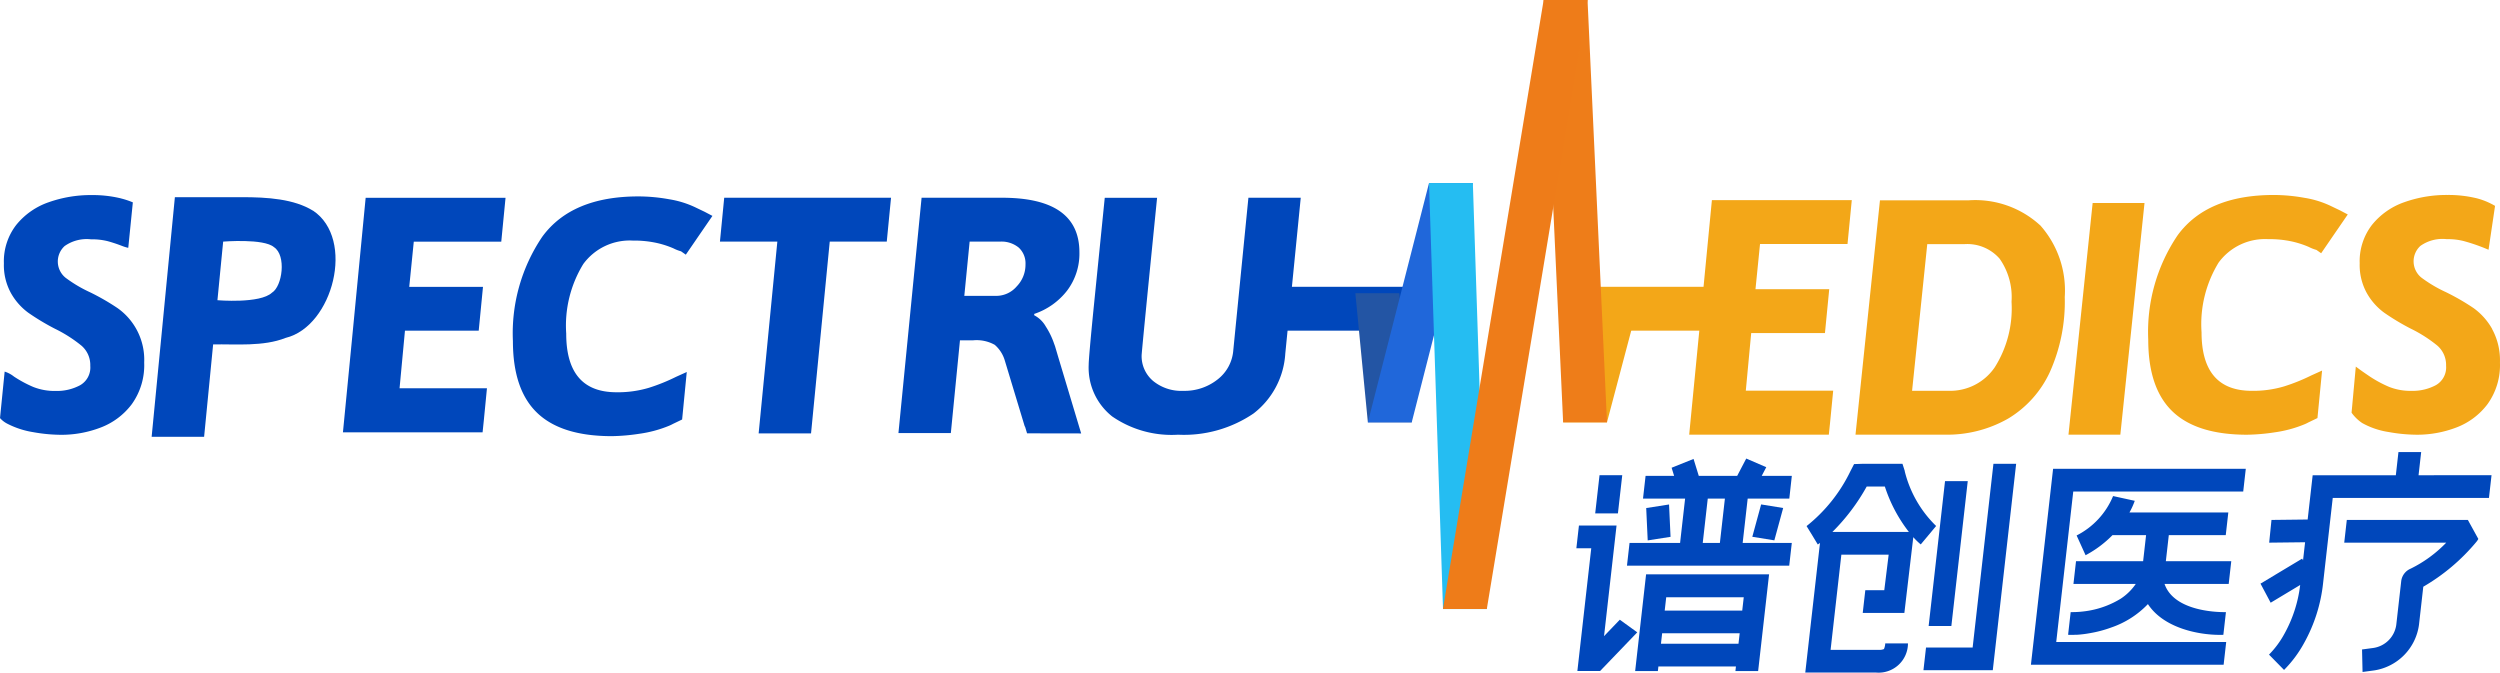 <svg xmlns="http://www.w3.org/2000/svg" xmlns:xlink="http://www.w3.org/1999/xlink" width="210.174" height="56.541" viewBox="0 0 210.174 56.541"><defs><clipPath id="clip-path"><path id="&#x8DEF;&#x5F84;_98" data-name="&#x8DEF;&#x5F84; 98" d="M909.515,322.072l2.766-10.465h3.688L913.2,322.072Z" transform="translate(-909.515 -311.607)" fill="none"></path></clipPath><linearGradient id="linear-gradient" x1="-30.984" y1="12.361" x2="-30.95" y2="12.361" gradientUnits="objectBoundingBox"><stop offset="0" stop-color="#f08b19"></stop><stop offset="1" stop-color="#f3a718"></stop></linearGradient><clipPath id="clip-path-2"><path id="&#x8DEF;&#x5F84;_108" data-name="&#x8DEF;&#x5F84; 108" d="M830.056,309.82l1.052,10.857H834.8l-1.052-10.857Z" transform="translate(-830.056 -309.82)" fill="none"></path></clipPath><linearGradient id="linear-gradient-2" x1="-32.849" y1="11.617" x2="-32.809" y2="11.617" gradientUnits="objectBoundingBox"><stop offset="0" stop-color="#0047bb"></stop><stop offset="0.001" stop-color="#0047bb"></stop><stop offset="1" stop-color="#2355a4"></stop></linearGradient><clipPath id="clip-path-3"><path id="&#x8DEF;&#x5F84;_109" data-name="&#x8DEF;&#x5F84; 109" d="M839.981,267.713l-5.14,20.114h3.687l5.14-20.114Z" transform="translate(-834.841 -267.713)" fill="none"></path></clipPath><linearGradient id="linear-gradient-3" x1="-8.15" y1="9.838" x2="-8.14" y2="9.838" gradientUnits="objectBoundingBox"><stop offset="0" stop-color="#0047bb"></stop><stop offset="1" stop-color="#2067da"></stop></linearGradient><clipPath id="clip-path-4"><path id="&#x8DEF;&#x5F84;_110" data-name="&#x8DEF;&#x5F84; 110" d="M858.2,267.713l1.178,35.812h3.687l-1.178-35.812Z" transform="translate(-858.195 -267.713)" fill="none"></path></clipPath><linearGradient id="linear-gradient-4" x1="-4.83" y1="23.802" x2="-4.824" y2="23.802" gradientUnits="objectBoundingBox"><stop offset="0" stop-color="#2067da"></stop><stop offset="1" stop-color="#25bdf2"></stop></linearGradient><clipPath id="clip-path-5"><path id="&#x8DEF;&#x5F84;_111" data-name="&#x8DEF;&#x5F84; 111" d="M902.067,197.7l1.637,35.506h3.688L905.755,197.7Z" transform="translate(-902.067 -197.702)" fill="none"></path></clipPath><linearGradient id="linear-gradient-5" x1="-21.774" y1="4.31" x2="-21.75" y2="4.31" gradientUnits="objectBoundingBox"><stop offset="0" stop-color="#f39f17"></stop><stop offset="1" stop-color="#ee7d19"></stop></linearGradient><clipPath id="clip-path-6"><path id="&#x8DEF;&#x5F84;_115" data-name="&#x8DEF;&#x5F84; 115" d="M872.021,197.7l-8.467,51.2h3.688l8.468-51.2Z" transform="translate(-863.554 -197.702)" fill="none"></path></clipPath><linearGradient id="linear-gradient-6" x1="-3.236" y1="7.057" x2="-3.232" y2="7.057" gradientUnits="objectBoundingBox"><stop offset="0" stop-color="#ff9b30"></stop><stop offset="1" stop-color="#ee7c19"></stop></linearGradient></defs><g id="logo_new" transform="translate(-311.77 -197.702)"><rect id="&#x77E9;&#x5F62;_373" data-name="&#x77E9;&#x5F62; 373" width="11.515" height="3.687" transform="translate(444.836 221.813)" fill="#f3a718"></rect><g id="&#x7EC4;_35" data-name="&#x7EC4; 35" transform="translate(443.182 222.744)"><g id="&#x7EC4;_34" data-name="&#x7EC4; 34" transform="translate(0 0)" clip-path="url(#clip-path)"><rect id="&#x77E9;&#x5F62;_374" data-name="&#x77E9;&#x5F62; 374" width="6.453" height="10.464" fill="url(#linear-gradient)"></rect></g></g><g id="&#x7EC4;_36" data-name="&#x7EC4; 36" transform="translate(311.77 214.091)"><path id="&#x8DEF;&#x5F84;_99" data-name="&#x8DEF;&#x5F84; 99" d="M321.949,272.581a10.008,10.008,0,0,0-2.477-.281,10.568,10.568,0,0,0-3.617.605,6.037,6.037,0,0,0-2.716,1.9,5,5,0,0,0-1.042,3.237,4.882,4.882,0,0,0,.605,2.519,5.225,5.225,0,0,0,1.45,1.633,19.825,19.825,0,0,0,2.224,1.337,11.522,11.522,0,0,1,2.252,1.436,2.15,2.15,0,0,1,.732,1.689,1.714,1.714,0,0,1-.859,1.632,4.12,4.12,0,0,1-2.04.479,4.88,4.88,0,0,1-1.9-.338,10.166,10.166,0,0,1-1.619-.873,2.407,2.407,0,0,0-.781-.415l-.39,3.906a2.084,2.084,0,0,0,.594.464,7.249,7.249,0,0,0,2.181.718,13.552,13.552,0,0,0,2.364.225,9.227,9.227,0,0,0,3.308-.605,5.883,5.883,0,0,0,2.632-1.971,5.618,5.618,0,0,0,1.042-3.5,5.314,5.314,0,0,0-2.238-4.574,19.355,19.355,0,0,0-2.322-1.337,11.24,11.24,0,0,1-2.041-1.21,1.756,1.756,0,0,1-.084-2.674,3.213,3.213,0,0,1,2.21-.563,5.42,5.42,0,0,1,1.407.155q.563.155,1.154.38a3.952,3.952,0,0,0,.534.173.188.188,0,0,0,.042,0l.384-3.815a6.8,6.8,0,0,0-.989-.329" transform="translate(-311.77 -272.289)" fill="#0047bb"></path><path id="&#x8DEF;&#x5F84;_100" data-name="&#x8DEF;&#x5F84; 100" d="M670.692,293.138l-1.921-6.4-.279-.945c-.006-.018-.015-.034-.021-.052l-.023-.077h-.007a6.458,6.458,0,0,0-.725-1.518,2.388,2.388,0,0,0-.971-.943v-.113a5.842,5.842,0,0,0,2.773-1.97,5.151,5.151,0,0,0,1.027-3.209q0-4.588-6.5-4.588h-5.489c-.028,0-.052,0-.079,0h-1.2l-1.946,19.785h4.405l.767-7.8h1.122a3.129,3.129,0,0,1,1.8.38,2.781,2.781,0,0,1,.844,1.309l1.661,5.489a.588.588,0,0,0,.054.111l.16.533Zm-7.1-11.566h-2.724l.448-4.56h2.557a2.274,2.274,0,0,1,1.576.507,1.8,1.8,0,0,1,.563,1.407,2.615,2.615,0,0,1-.746,1.858,2.26,2.26,0,0,1-1.675.788" transform="translate(-579.799 -273.088)" fill="#0047bb"></path><path id="&#x8DEF;&#x5F84;_101" data-name="&#x8DEF;&#x5F84; 101" d="M448.123,284.5h6.2l.36-3.687h-6.2l.382-3.8h7.355l.359-3.687H444.819c-.316,3.369-1.91,19.718-1.91,19.718h11.74l.1-.965.267-2.736h-7.347Z" transform="translate(-414.078 -273.088)" fill="#0047bb"></path><path id="&#x8DEF;&#x5F84;_102" data-name="&#x8DEF;&#x5F84; 102" d="M962.928,285.411h6.2l.36-3.688h-6.2l.382-3.8h7.355l.359-3.687H959.624c-.316,3.369-1.91,19.718-1.91,19.718h11.74l.1-.965.267-2.736h-7.347Z" transform="translate(-815.705 -273.8)" fill="#f3a718"></path><path id="&#x8DEF;&#x5F84;_103" data-name="&#x8DEF;&#x5F84; 103" d="M383.315,274.236c-1.577-.974-3.794-1.141-6.032-1.132h-5.574l-1.953,20.142h4.411l.758-7.765c1.906-.036,4.212.2,6.1-.549,3.97-.965,5.879-8.31,2.294-10.7m-3.448,6.9c-.995.942-4.584.634-4.584.634l.481-4.927s3.421-.279,4.272.466c1.057.691.707,3.29-.169,3.828" transform="translate(-357.007 -272.916)" fill="#0047bb"></path><path id="&#x8DEF;&#x5F84;_104" data-name="&#x8DEF;&#x5F84; 104" d="M519.373,288.9a9.07,9.07,0,0,1-2.744.38q-4.223,0-4.222-4.926a9.908,9.908,0,0,1,1.435-5.855,4.837,4.837,0,0,1,4.166-1.97,8.853,8.853,0,0,1,2.013.2,7.881,7.881,0,0,1,1.393.45,3.348,3.348,0,0,0,.647.253l.4.281.914-1.332.007-.011,1.317-1.917-.645-.34-.773-.37a8.112,8.112,0,0,0-2.224-.689,14.658,14.658,0,0,0-2.576-.239q-5.6,0-8.079,3.378a14.487,14.487,0,0,0-2.477,8.783q0,4.082,2.041,6.038t6.263,1.956a16.692,16.692,0,0,0,2.323-.2,10.186,10.186,0,0,0,2.505-.675c.118-.049.225-.1.327-.157l.767-.368.389-3.993-.906.409a15.69,15.69,0,0,1-2.266.915" transform="translate(-464.805 -272.692)" fill="#0047bb"></path><path id="&#x8DEF;&#x5F84;_105" data-name="&#x8DEF;&#x5F84; 105" d="M1144.724,288.337a9.066,9.066,0,0,1-2.745.38q-4.222,0-4.222-4.926a9.911,9.911,0,0,1,1.435-5.855,4.838,4.838,0,0,1,4.167-1.97,8.857,8.857,0,0,1,2.013.2,7.859,7.859,0,0,1,1.393.451,3.364,3.364,0,0,0,.647.253l.4.281.914-1.332.007-.011,1.317-1.917-.645-.34-.773-.37a8.11,8.11,0,0,0-2.224-.689,14.656,14.656,0,0,0-2.576-.239q-5.6,0-8.079,3.378a14.486,14.486,0,0,0-2.477,8.783q0,4.082,2.041,6.038t6.263,1.956a16.7,16.7,0,0,0,2.322-.2,10.185,10.185,0,0,0,2.505-.675c.118-.049.225-.1.327-.157l.767-.368.389-3.994-.906.409a15.661,15.661,0,0,1-2.266.915" transform="translate(-952.674 -272.25)" fill="#f3a718"></path><path id="&#x8DEF;&#x5F84;_106" data-name="&#x8DEF;&#x5F84; 106" d="M587.433,273.324l-.359,3.688H591.9l-1.572,16.12h4.405l1.572-16.12h4.794l.359-3.687Z" transform="translate(-526.549 -273.088)" fill="#0047bb"></path><path id="&#x8DEF;&#x5F84;_107" data-name="&#x8DEF;&#x5F84; 107" d="M741.492,273.324l-1.271,12.825A3.419,3.419,0,0,1,738.9,288.6a4.457,4.457,0,0,1-2.881.957,3.744,3.744,0,0,1-2.537-.83,2.729,2.729,0,0,1-.967-2.153c0-.186.5-5.282,1.3-13.248h-4.4l-.923,9.166q-.43,4.335-.427,4.87a5.23,5.23,0,0,0,1.977,4.349,8.807,8.807,0,0,0,5.538,1.534,10.416,10.416,0,0,0,6.348-1.788,6.87,6.87,0,0,0,2.664-5.025l1.3-13.107Z" transform="translate(-636.539 -273.088)" fill="#0047bb"></path><rect id="&#x77E9;&#x5F62;_375" data-name="&#x77E9;&#x5F62; 375" width="11.515" height="3.687" transform="translate(107.357 7.722)" fill="#0047bb"></rect></g><g id="&#x7EC4;_38" data-name="&#x7EC4; 38" transform="translate(425.714 222.351)"><g id="&#x7EC4;_37" data-name="&#x7EC4; 37" transform="translate(0 0)" clip-path="url(#clip-path-2)"><rect id="&#x77E9;&#x5F62;_376" data-name="&#x77E9;&#x5F62; 376" width="5.543" height="11.183" transform="translate(-0.815 0.061) rotate(-4.316)" fill="url(#linear-gradient-2)"></rect></g></g><g id="&#x7EC4;_40" data-name="&#x7EC4; 40" transform="translate(426.766 213.094)"><g id="&#x7EC4;_39" data-name="&#x7EC4; 39" transform="translate(0 0)" clip-path="url(#clip-path-3)"><rect id="&#x77E9;&#x5F62;_377" data-name="&#x77E9;&#x5F62; 377" width="21.728" height="13.809" transform="translate(-5.106 18.722) rotate(-74.745)" fill="url(#linear-gradient-3)"></rect></g></g><g id="&#x7EC4;_42" data-name="&#x7EC4; 42" transform="translate(431.9 213.094)"><g id="&#x7EC4;_41" data-name="&#x7EC4; 41" transform="translate(0 0)" clip-path="url(#clip-path-4)"><rect id="&#x77E9;&#x5F62;_378" data-name="&#x77E9;&#x5F62; 378" width="35.855" height="5.197" transform="matrix(0.009, -1, 1, 0.009, -0.332, 35.809)" fill="url(#linear-gradient-4)"></rect></g></g><g id="&#x7EC4;_44" data-name="&#x7EC4; 44" transform="translate(441.545 197.702)"><g id="&#x7EC4;_43" data-name="&#x7EC4; 43" clip-path="url(#clip-path-5)"><rect id="&#x77E9;&#x5F62;_379" data-name="&#x77E9;&#x5F62; 379" width="9.023" height="35.869" transform="translate(-3.707 0.391) rotate(-6.026)" fill="url(#linear-gradient-5)"></rect></g></g><g id="&#x7EC4;_45" data-name="&#x7EC4; 45" transform="translate(467.762 214.091)"><path id="&#x8DEF;&#x5F84;_112" data-name="&#x8DEF;&#x5F84; 112" d="M1222.826,283.509a5.459,5.459,0,0,0-1.576-1.759,19.386,19.386,0,0,0-2.323-1.337,11.273,11.273,0,0,1-2.041-1.21,1.756,1.756,0,0,1-.085-2.674,3.214,3.214,0,0,1,2.21-.563,5.422,5.422,0,0,1,1.408.155,15.656,15.656,0,0,1,2.105.736l.548-3.689a6.023,6.023,0,0,0-1.528-.635,10.005,10.005,0,0,0-2.477-.282,10.57,10.57,0,0,0-3.617.605,6.033,6.033,0,0,0-2.716,1.9,5,5,0,0,0-1.042,3.237,4.881,4.881,0,0,0,.606,2.519,5.222,5.222,0,0,0,1.449,1.633,19.845,19.845,0,0,0,2.224,1.337,11.53,11.53,0,0,1,2.252,1.436,2.15,2.15,0,0,1,.732,1.689,1.714,1.714,0,0,1-.859,1.633,4.122,4.122,0,0,1-2.04.479,4.883,4.883,0,0,1-1.9-.338,10.145,10.145,0,0,1-1.619-.873c-.4-.271-.788-.537-1.171-.829l-.357,3.876a3.448,3.448,0,0,0,.9.873,6.6,6.6,0,0,0,2.229.754,13.555,13.555,0,0,0,2.364.225,9.228,9.228,0,0,0,3.308-.605,5.882,5.882,0,0,0,2.632-1.97,5.619,5.619,0,0,0,1.042-3.5,5.485,5.485,0,0,0-.662-2.815" transform="translate(-1169.306 -272.249)" fill="#f3a718"></path><path id="&#x8DEF;&#x5F84;_113" data-name="&#x8DEF;&#x5F84; 113" d="M1104.8,275.331l-2.032,19.478h4.36l2.032-19.478Z" transform="translate(-1084.864 -274.654)" fill="#f3a718"></path><path id="&#x8DEF;&#x5F84;_114" data-name="&#x8DEF;&#x5F84; 114" d="M1036.841,276.4a8.075,8.075,0,0,0-6.01-2.1h-7.457l-2.056,19.7h7.458a10.353,10.353,0,0,0,5.376-1.351,8.907,8.907,0,0,0,3.519-3.941,14.456,14.456,0,0,0,1.239-6.277,8.242,8.242,0,0,0-2.069-6.038m-3.828,11.964a4.531,4.531,0,0,1-3.87,1.956h-3.068l1.276-12.329h3.116a3.608,3.608,0,0,1,2.969,1.225,5.618,5.618,0,0,1,1,3.617,9.286,9.286,0,0,1-1.422,5.531" transform="translate(-1021.319 -273.848)" fill="#f3a718"></path></g><g id="&#x7EC4;_47" data-name="&#x7EC4; 47" transform="translate(433.078 197.702)"><g id="&#x7EC4;_46" data-name="&#x7EC4; 46" transform="translate(0)" clip-path="url(#clip-path-6)"><rect id="&#x77E9;&#x5F62;_380" data-name="&#x77E9;&#x5F62; 380" width="52.442" height="19.642" transform="translate(-7.537 50.069) rotate(-81.439)" fill="url(#linear-gradient-6)"></rect></g></g><path id="&#x8DEF;&#x5F84;_116" data-name="&#x8DEF;&#x5F84; 116" d="M1088.395,393.453h16.2l.216-1.91h-14.289l1.431-12.651h14.289l.216-1.91h-16.2Z" transform="translate(-605.886 -139.866)" fill="#0047bb"></path><path id="&#x8DEF;&#x5F84;_117" data-name="&#x8DEF;&#x5F84; 117" d="M1111.079,390.686h4.788l.216-1.91h-8.311a6.109,6.109,0,0,0,.446-.978l-1.823-.4a6.486,6.486,0,0,1-3.066,3.314l.754,1.661a9.214,9.214,0,0,0,2.262-1.689h2.824l-.248,2.191h-5.642l-.216,1.91h5.24a4.58,4.58,0,0,1-1.252,1.233,7.622,7.622,0,0,1-2.606,1,8.338,8.338,0,0,1-1.616.137l-.216,1.909c.091,0,.117.005.216.005.152,0,.313,0,.48-.014v.008a9.135,9.135,0,0,0,1.137-.138,10.075,10.075,0,0,0,1.81-.482,7.686,7.686,0,0,0,3.068-1.963c1.308,2,4.2,2.588,6.042,2.588.1,0,.2,0,.3-.005l.216-1.909c-.188.006-4.307.1-5.161-2.367h5.394l.216-1.91h-5.5Z" transform="translate(-616.979 -147.993)" fill="#0047bb"></path><path id="&#x8DEF;&#x5F84;_118" data-name="&#x8DEF;&#x5F84; 118" d="M947.766,374.5h-2.532l.384-.732-1.684-.726-.763,1.458h-3.227l-.44-1.426-1.844.741.211.685h-2.4l-.216,1.91h3.539l-.422,3.728h-4.249l-.216,1.91h13.641l.216-1.91h-4.131l.422-3.728h3.5Zm-6.048,5.638h-1.441l.422-3.728h1.441Z" transform="translate(-485.358 -136.79)" fill="#0047bb"></path><path id="&#x8DEF;&#x5F84;_119" data-name="&#x8DEF;&#x5F84; 119" d="M943.2,390.6l-1.92.3.126,2.72,1.92-.3Z" transform="translate(-491.114 -150.487)" fill="#0047bb"></path><path id="&#x8DEF;&#x5F84;_120" data-name="&#x8DEF;&#x5F84; 120" d="M983.7,393.616l.742-2.72-1.852-.3-.742,2.72Z" transform="translate(-522.762 -150.487)" fill="#0047bb"></path><path id="&#x8DEF;&#x5F84;_121" data-name="&#x8DEF;&#x5F84; 121" d="M924.051,379.412h-1.91l-.364,3.213h1.91Z" transform="translate(-475.899 -141.762)" fill="#0047bb"></path><path id="&#x8DEF;&#x5F84;_122" data-name="&#x8DEF;&#x5F84; 122" d="M919.689,407.656l-1.467-1.062-1.325,1.381,1.052-9.3h-3.162l-.216,1.91h1.252l-1.167,10.32h1.91V410.9l.006,0Z" transform="translate(-470.276 -156.793)" fill="#0047bb"></path><path id="&#x8DEF;&#x5F84;_123" data-name="&#x8DEF;&#x5F84; 123" d="M1189.489,372.516l.22-1.949h-1.91l-.22,1.949h-6.992l-.421,3.722-3.041.036-.194,1.91,3.019-.035-.172,1.522-.076-.143-3.5,2.1.854,1.605,2.481-1.492a11.147,11.147,0,0,1-1.32,4.095,7.754,7.754,0,0,1-1.3,1.76l1.264,1.288a9.962,9.962,0,0,0,1.688-2.268,13.24,13.24,0,0,0,1.594-5.019l.812-7.173h13.133l.216-1.91Z" transform="translate(-674.392 -134.861)" fill="#0047bb"></path><path id="&#x8DEF;&#x5F84;_124" data-name="&#x8DEF;&#x5F84; 124" d="M1208.421,396.528l-.216,1.91h8.575a10.686,10.686,0,0,1-2.993,2.187,1.307,1.307,0,0,0-.79,1.033l-.417,3.684a2.278,2.278,0,0,1-1.919,1.947l-.959.129.043,1.892.959-.129a4.491,4.491,0,0,0,3.785-3.839l.362-3.2a16.674,16.674,0,0,0,4.464-3.772,1.327,1.327,0,0,0,.163-.245l-.881-1.6Z" transform="translate(-699.356 -155.115)" fill="#0047bb"></path><path id="&#x8DEF;&#x5F84;_125" data-name="&#x8DEF;&#x5F84; 125" d="M1010.491,375.691l-.2-.623H1006.9l-.678.023-.309.6a13.219,13.219,0,0,1-3.684,4.611l.472.77.471.778c.015-.009.083-.056.185-.133l-1.237,10.9h5.961a2.467,2.467,0,0,0,2.672-2.453h-1.91a1.326,1.326,0,0,1-.109.477.929.929,0,0,1-.437.066h-4.049l.905-8h3.977l-.368,2.986h-1.595l-.216,1.91h3.5l.75-6.368a5.647,5.647,0,0,0,.627.609l1.293-1.549a9.616,9.616,0,0,1-2.64-4.606m-6.082,5.107a16.959,16.959,0,0,0,2.886-3.82h1.524a12.472,12.472,0,0,0,2.022,3.82Z" transform="translate(-538.581 -138.373)" fill="#0047bb"></path><path id="&#x8DEF;&#x5F84;_126" data-name="&#x8DEF;&#x5F84; 126" d="M1051.19,393.866l1.378-12.182h-1.91l-1.378,12.182Z" transform="translate(-575.37 -143.534)" fill="#0047bb"></path><path id="&#x8DEF;&#x5F84;_127" data-name="&#x8DEF;&#x5F84; 127" d="M1051.432,390.495h-3.919l-.216,1.91h5.829l1.964-17.355h-1.91Z" transform="translate(-573.823 -138.358)" fill="#0047bb"></path><path id="&#x8DEF;&#x5F84;_128" data-name="&#x8DEF;&#x5F84; 128" d="M937.972,417.33l-.919,8.13h1.91l.044-.386h6.518l-.043.386h1.91l.92-8.13H937.972Zm8.21,1.927-.127,1.121h-6.518l.127-1.121Zm-6.96,3.908.1-.88h6.518l-.1.88Z" transform="translate(-487.816 -171.343)" fill="#0047bb"></path></g></svg>
